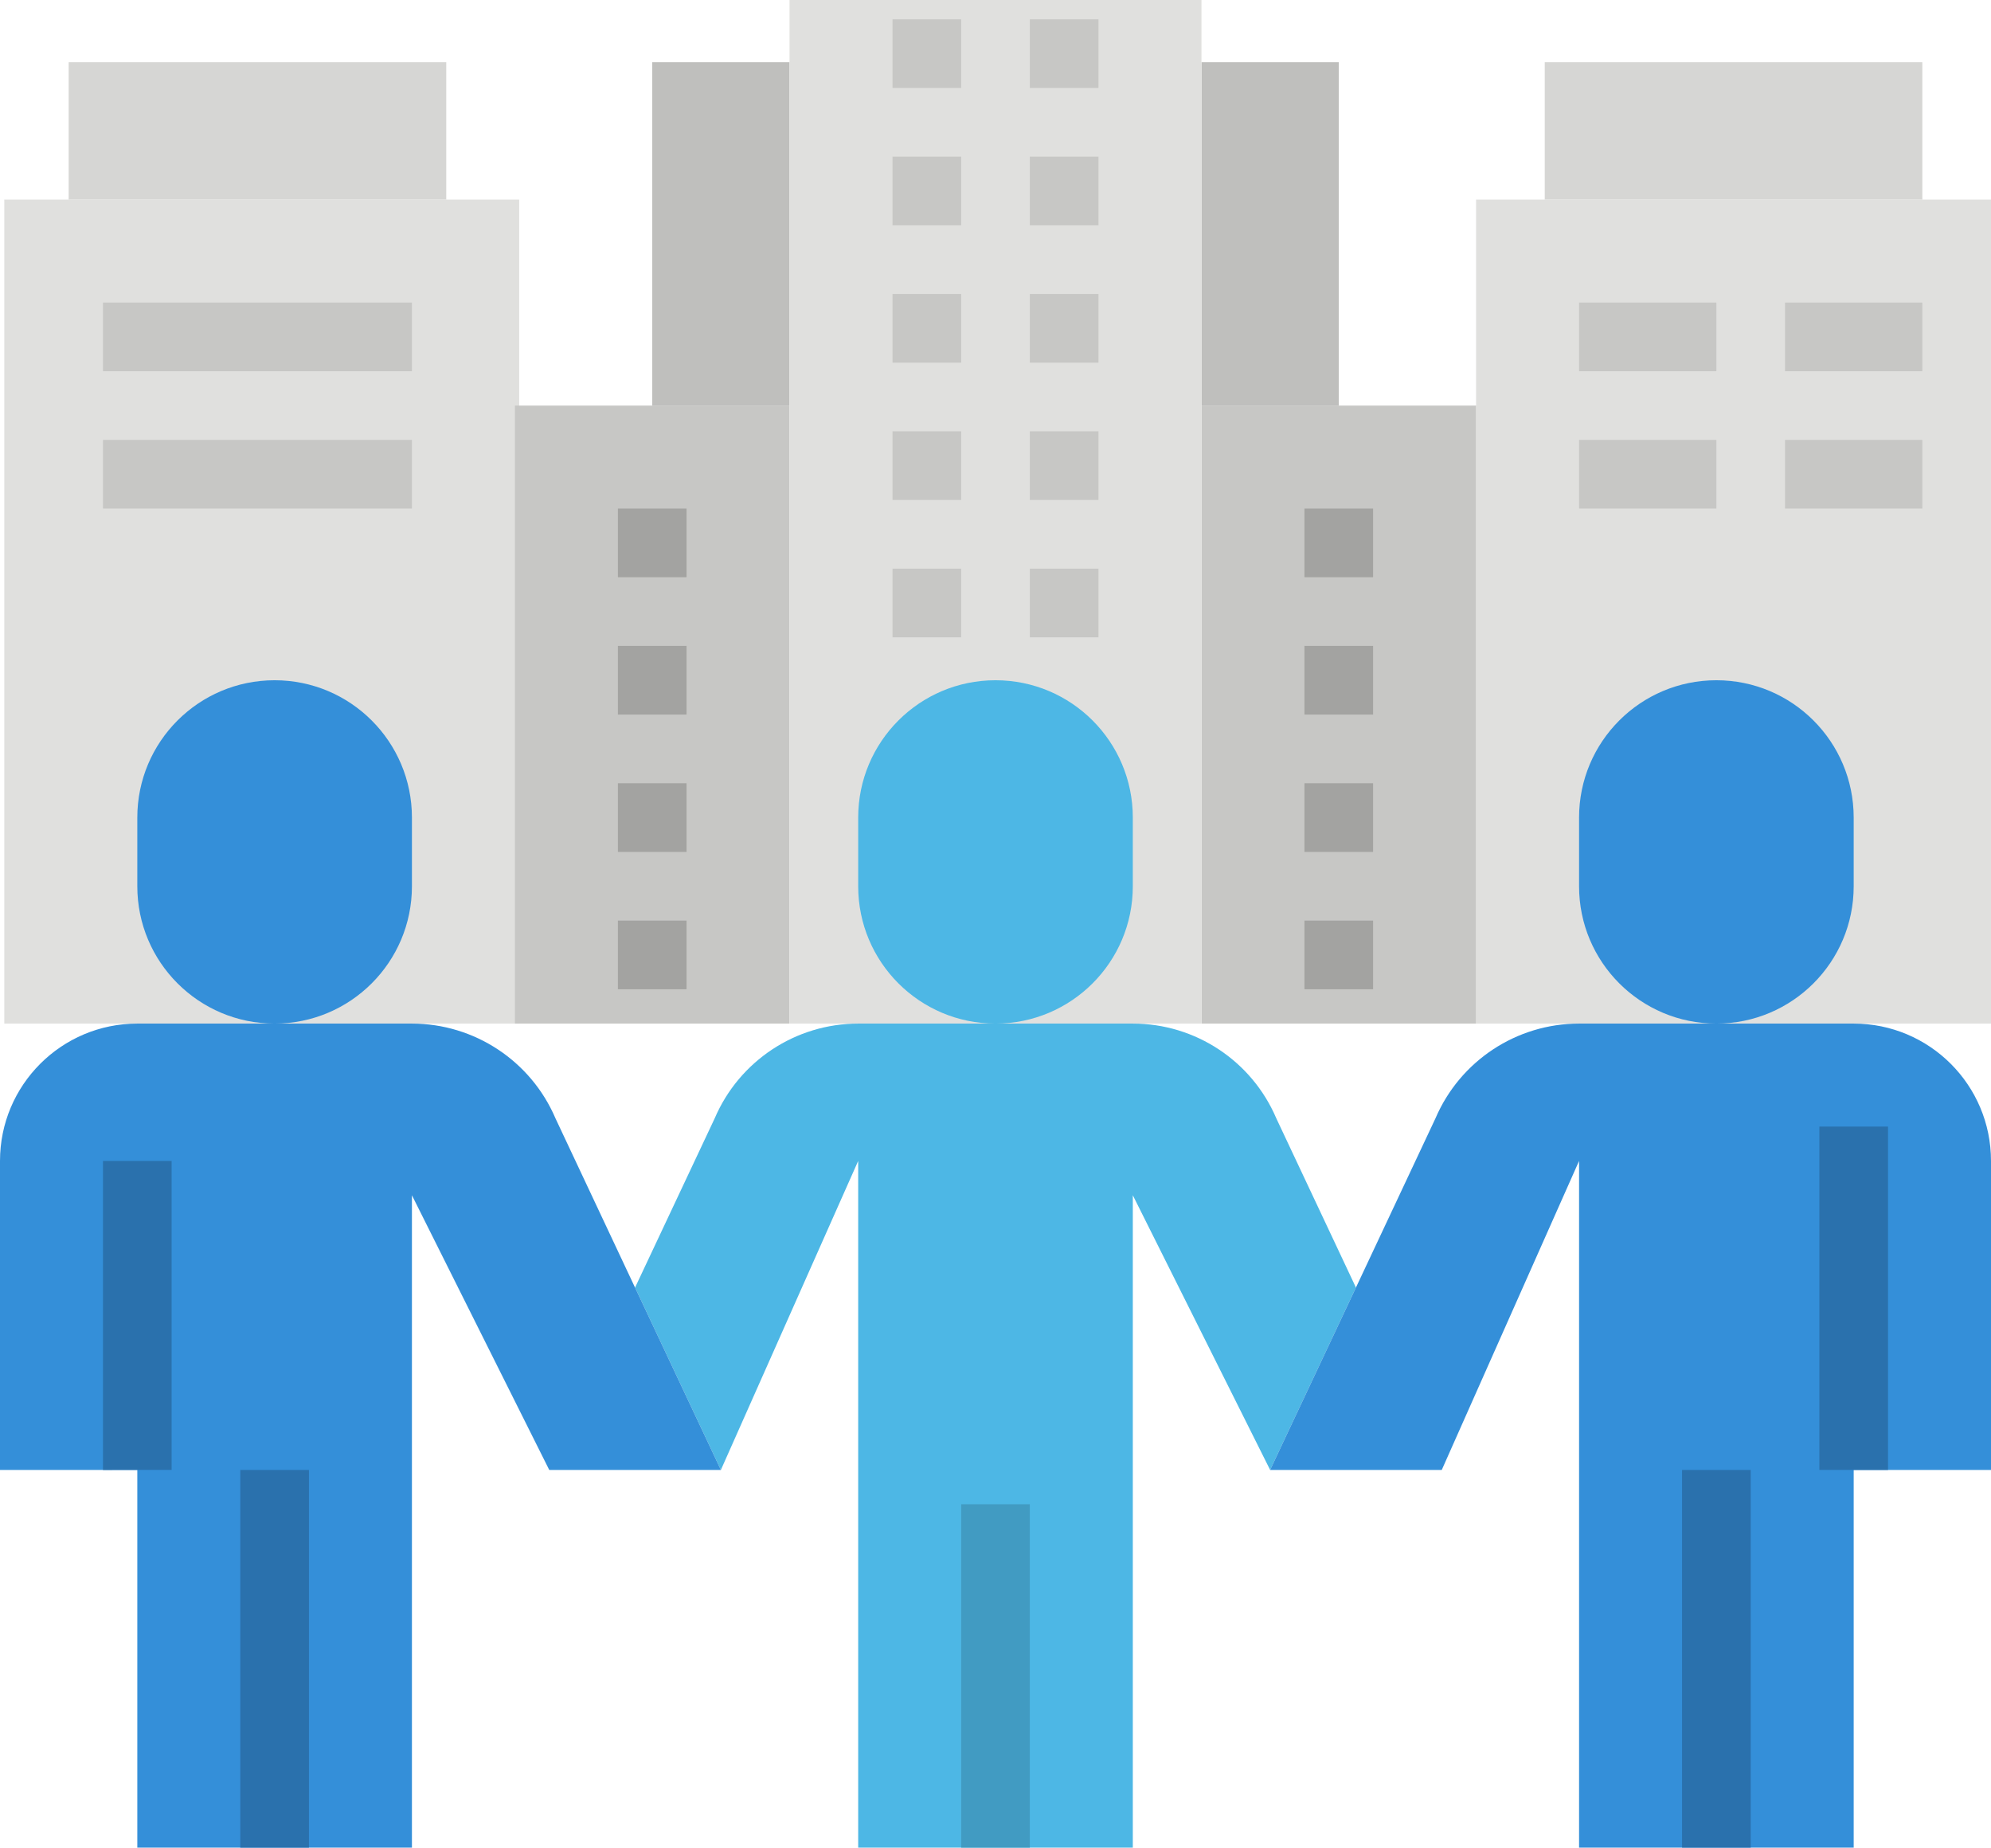<?xml version="1.0" encoding="utf-8"?>
<!-- Generator: Adobe Illustrator 16.0.0, SVG Export Plug-In . SVG Version: 6.00 Build 0)  -->
<!DOCTYPE svg PUBLIC "-//W3C//DTD SVG 1.1//EN" "http://www.w3.org/Graphics/SVG/1.1/DTD/svg11.dtd">
<svg version="1.1" id="Layer_1" xmlns="http://www.w3.org/2000/svg" xmlns:xlink="http://www.w3.org/1999/xlink" x="0px" y="0px"
	 width="464px" height="430.5px" viewBox="8 33.5 464 430.5" enable-background="new 8 33.5 464 430.5" xml:space="preserve">
<path fill="#E0E0DE" d="M352,80h120v192H352V80z"/>
<path fill="#E0E0DE" d="M9,80h120v192H9V80z"/>
<path fill="#C7C7C5" d="M128,128v144h64V128H128z"/>
<path fill="#C7C7C5" d="M288,128v144h64V128H288z"/>
<path fill="#BFBFBD" d="M160,48h32v80h-32V48z"/>
<path fill="#BFBFBD" d="M288,48h32v80h-32V48z"/>
<path fill="#E0E0DE" d="M192,272V33.5h96V272"/>
<g>
	<path fill="#C7C7C5" d="M216,38h16v16h-16V38z"/>
	<path fill="#C7C7C5" d="M248,38h16v16h-16V38z"/>
	<path fill="#C7C7C5" d="M216,70h16v16h-16V70z"/>
	<path fill="#C7C7C5" d="M248,70h16v16h-16V70z"/>
	<path fill="#C7C7C5" d="M216,102h16v16h-16V102z"/>
	<path fill="#C7C7C5" d="M248,102h16v16h-16V102z"/>
	<path fill="#C7C7C5" d="M216,134h16v16h-16V134z"/>
	<path fill="#C7C7C5" d="M248,134h16v16h-16V134z"/>
	<path fill="#C7C7C5" d="M216,166h16v16h-16V166z"/>
	<path fill="#C7C7C5" d="M248,166h16v16h-16V166z"/>
</g>
<path fill="#A3A3A1" d="M312,152h16v16h-16V152z"/>
<path fill="#A3A3A1" d="M312,184h16v16h-16V184z"/>
<path fill="#A3A3A1" d="M312,216h16v16h-16V216z"/>
<path fill="#A3A3A1" d="M312,248h16v16h-16V248z"/>
<path fill="#A3A3A1" d="M152,152h16v16h-16V152z"/>
<path fill="#A3A3A1" d="M152,184h16v16h-16V184z"/>
<path fill="#A3A3A1" d="M152,216h16v16h-16V216z"/>
<path fill="#A3A3A1" d="M152,248h16v16h-16V248z"/>
<path fill="#D6D6D4" d="M368,48h88v32h-88V48z"/>
<path fill="#C7C7C5" d="M376,104h32v16h-32V104z"/>
<path fill="#C7C7C5" d="M424,104h32v16h-32V104z"/>
<path fill="#C7C7C5" d="M376,136h32v16h-32V136z"/>
<path fill="#C7C7C5" d="M424,136h32v16h-32V136z"/>
<path fill="#D6D6D4" d="M24,48h88v32H24V48z"/>
<path fill="#C7C7C5" d="M32,104h72v16H32V104z"/>
<path fill="#C7C7C5" d="M32,136h72v16H32V136z"/>
<path fill="#4DB7E5" d="M305.441,294.078C299.727,280.684,286.566,271.992,272,272h-64c-14.563,0.004-27.715,8.691-33.441,22.078
	L156,333.504L176,376l32-72v160h64V312l32,64l20-42.496L305.441,294.078z"/>
<path fill="#348FD9" d="M440,272h-64c-14.559,0-27.719,8.676-33.457,22.055L324,333.504L304,376h40l32-72v160h64v-88h32v-72
	C472,286.328,457.672,272,440,272z"/>
<path fill="#348FD9" d="M156,333.52l-18.551-39.449C131.715,280.688,118.559,272.008,104,272H40c-17.672,0-32,14.328-32,32v72h32v88
	h64V312l32,64h40l-20-42.496V333.52z"/>
<path fill="#4DB7E5" d="M240,192c17.672,0,32,14.328,32,32v16c0,17.672-14.328,32-32,32s-32-14.328-32-32v-16
	C208,206.328,222.328,192,240,192z"/>
<path fill="#348FD9" d="M72,192c17.672,0,32,14.328,32,32v16c0,17.672-14.328,32-32,32s-32-14.328-32-32v-16
	C40,206.328,54.328,192,72,192z"/>
<path fill="#348FD9" d="M408,272c-17.672,0-32-14.328-32-32v-16c0-17.672,14.328-32,32-32s32,14.328,32,32v16
	C440,257.672,425.672,272,408,272z"/>
<path fill="#2A71AD" d="M64,376h16v88H64V376z"/>
<path fill="#2A71AD" d="M32,304h16v72H32V304z"/>
<path fill="#2A71AD" d="M432,296h16v80h-16V296z"/>
<path fill="#2A71AD" d="M400,376h16v88h-16V376z"/>
<path fill="#419BC2" d="M232,384h16v80h-16V384z"/>
</svg>
